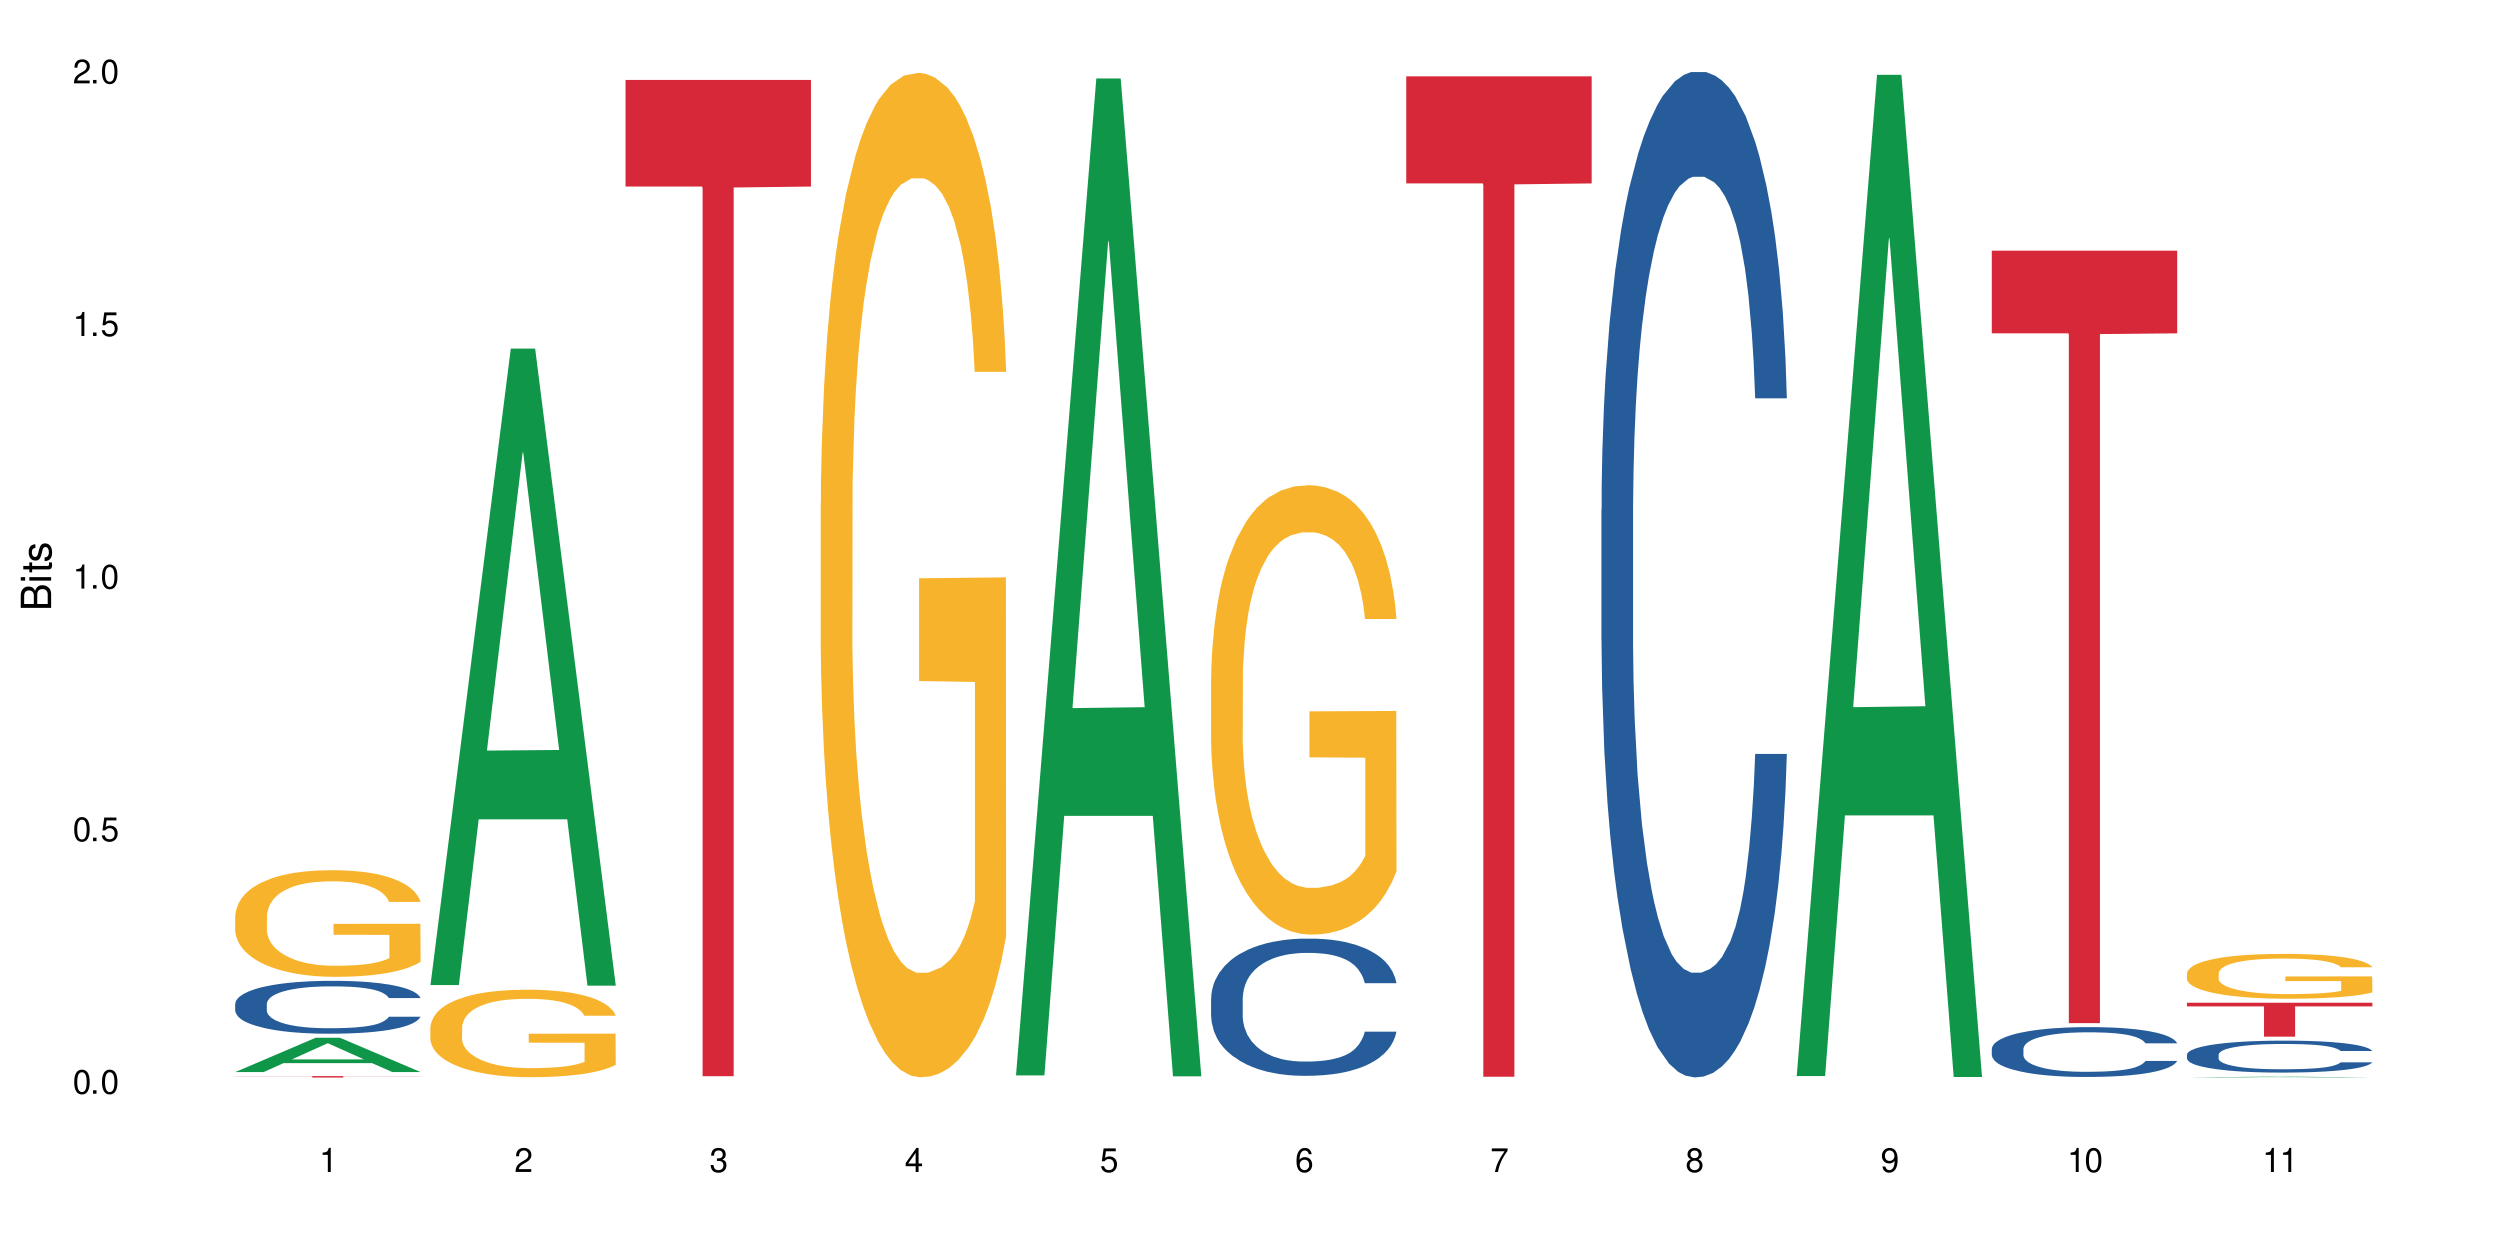 <?xml version="1.0" encoding="UTF-8"?>
<svg xmlns="http://www.w3.org/2000/svg" xmlns:xlink="http://www.w3.org/1999/xlink" width="720" height="360" viewBox="0 0 720 360">
<defs>
<g>
<g id="glyph-0-0">
</g>
<g id="glyph-0-1">
<path d="M 2.641 -6.938 C 2 -6.938 1.422 -6.656 1.078 -6.172 C 0.641 -5.562 0.406 -4.641 0.406 -3.359 C 0.406 -1.016 1.188 0.219 2.641 0.219 C 4.078 0.219 4.859 -1.016 4.859 -3.297 C 4.859 -4.641 4.656 -5.547 4.203 -6.172 C 3.844 -6.656 3.281 -6.938 2.641 -6.938 Z M 2.641 -6.188 C 3.547 -6.188 4 -5.25 4 -3.375 C 4 -1.406 3.562 -0.484 2.625 -0.484 C 1.734 -0.484 1.281 -1.438 1.281 -3.344 C 1.281 -5.25 1.734 -6.188 2.641 -6.188 Z M 2.641 -6.188 "/>
</g>
<g id="glyph-0-2">
<path d="M 1.828 -1 L 0.828 -1 L 0.828 0 L 1.828 0 Z M 1.828 -1 "/>
</g>
<g id="glyph-0-3">
<path d="M 4.562 -6.797 L 1.062 -6.797 L 0.547 -3.094 L 1.328 -3.094 C 1.719 -3.562 2.047 -3.734 2.578 -3.734 C 3.484 -3.734 4.062 -3.109 4.062 -2.094 C 4.062 -1.125 3.484 -0.531 2.578 -0.531 C 1.828 -0.531 1.375 -0.906 1.188 -1.672 L 0.328 -1.672 C 0.453 -1.109 0.547 -0.844 0.75 -0.594 C 1.125 -0.078 1.828 0.219 2.594 0.219 C 3.969 0.219 4.922 -0.781 4.922 -2.219 C 4.922 -3.562 4.031 -4.484 2.719 -4.484 C 2.25 -4.484 1.859 -4.359 1.469 -4.062 L 1.734 -5.969 L 4.562 -5.969 Z M 4.562 -6.797 "/>
</g>
<g id="glyph-0-4">
<path d="M 2.484 -4.938 L 2.484 0 L 3.328 0 L 3.328 -6.938 L 2.766 -6.938 C 2.469 -5.875 2.281 -5.734 0.984 -5.562 L 0.984 -4.938 Z M 2.484 -4.938 "/>
</g>
<g id="glyph-0-5">
<path d="M 4.859 -0.828 L 1.281 -0.828 C 1.359 -1.406 1.672 -1.781 2.5 -2.281 L 3.469 -2.828 C 4.406 -3.344 4.906 -4.062 4.906 -4.906 C 4.906 -5.484 4.672 -6.031 4.266 -6.406 C 3.859 -6.766 3.375 -6.938 2.719 -6.938 C 1.859 -6.938 1.219 -6.625 0.844 -6.031 C 0.609 -5.672 0.5 -5.234 0.484 -4.531 L 1.328 -4.531 C 1.359 -5.016 1.406 -5.281 1.531 -5.516 C 1.75 -5.938 2.188 -6.203 2.703 -6.203 C 3.469 -6.203 4.031 -5.641 4.031 -4.891 C 4.031 -4.344 3.719 -3.859 3.125 -3.516 L 2.234 -3 C 0.812 -2.172 0.406 -1.531 0.328 -0.016 L 4.859 -0.016 Z M 4.859 -0.828 "/>
</g>
<g id="glyph-0-6">
<path d="M 2.125 -3.188 L 2.578 -3.188 C 3.5 -3.188 3.984 -2.766 3.984 -1.922 C 3.984 -1.062 3.469 -0.531 2.594 -0.531 C 1.656 -0.531 1.203 -1 1.156 -2.016 L 0.312 -2.016 C 0.344 -1.453 0.438 -1.094 0.609 -0.781 C 0.953 -0.109 1.625 0.219 2.547 0.219 C 3.953 0.219 4.859 -0.625 4.859 -1.938 C 4.859 -2.828 4.516 -3.297 3.703 -3.594 C 4.344 -3.844 4.656 -4.328 4.656 -5.031 C 4.656 -6.219 3.875 -6.938 2.578 -6.938 C 1.203 -6.938 0.484 -6.172 0.453 -4.703 L 1.297 -4.703 C 1.312 -5.125 1.344 -5.359 1.453 -5.578 C 1.641 -5.969 2.062 -6.203 2.594 -6.203 C 3.344 -6.203 3.797 -5.75 3.797 -5 C 3.797 -4.516 3.609 -4.219 3.25 -4.047 C 3.016 -3.953 2.703 -3.922 2.125 -3.906 Z M 2.125 -3.188 "/>
</g>
<g id="glyph-0-7">
<path d="M 3.141 -1.672 L 3.141 0 L 3.984 0 L 3.984 -1.672 L 4.984 -1.672 L 4.984 -2.438 L 3.984 -2.438 L 3.984 -6.938 L 3.359 -6.938 L 0.266 -2.578 L 0.266 -1.672 Z M 3.141 -2.438 L 1 -2.438 L 3.141 -5.5 Z M 3.141 -2.438 "/>
</g>
<g id="glyph-0-8">
<path d="M 4.781 -5.125 C 4.609 -6.266 3.891 -6.938 2.844 -6.938 C 2.094 -6.938 1.422 -6.578 1.031 -5.953 C 0.594 -5.266 0.406 -4.422 0.406 -3.172 C 0.406 -2 0.578 -1.25 0.984 -0.641 C 1.359 -0.078 1.953 0.219 2.703 0.219 C 3.984 0.219 4.922 -0.75 4.922 -2.094 C 4.922 -3.375 4.062 -4.281 2.844 -4.281 C 2.172 -4.281 1.641 -4.031 1.281 -3.516 C 1.281 -5.234 1.828 -6.188 2.797 -6.188 C 3.391 -6.188 3.797 -5.797 3.938 -5.125 Z M 2.734 -3.531 C 3.547 -3.531 4.062 -2.953 4.062 -2.031 C 4.062 -1.156 3.484 -0.531 2.703 -0.531 C 1.922 -0.531 1.328 -1.188 1.328 -2.078 C 1.328 -2.938 1.906 -3.531 2.734 -3.531 Z M 2.734 -3.531 "/>
</g>
<g id="glyph-0-9">
<path d="M 4.984 -6.797 L 0.438 -6.797 L 0.438 -5.969 L 4.109 -5.969 C 2.5 -3.656 1.828 -2.234 1.328 0 L 2.219 0 C 2.594 -2.172 3.453 -4.047 4.984 -6.094 Z M 4.984 -6.797 "/>
</g>
<g id="glyph-0-10">
<path d="M 3.75 -3.656 C 4.469 -4.094 4.688 -4.438 4.688 -5.078 C 4.688 -6.172 3.844 -6.938 2.641 -6.938 C 1.438 -6.938 0.594 -6.172 0.594 -5.094 C 0.594 -4.438 0.812 -4.094 1.516 -3.656 C 0.734 -3.266 0.359 -2.703 0.359 -1.922 C 0.359 -0.656 1.281 0.219 2.641 0.219 C 3.984 0.219 4.922 -0.656 4.922 -1.922 C 4.922 -2.703 4.531 -3.266 3.75 -3.656 Z M 2.641 -6.188 C 3.359 -6.188 3.812 -5.75 3.812 -5.062 C 3.812 -4.406 3.344 -3.984 2.641 -3.984 C 1.922 -3.984 1.453 -4.406 1.453 -5.078 C 1.453 -5.75 1.922 -6.188 2.641 -6.188 Z M 2.641 -3.266 C 3.484 -3.266 4.062 -2.719 4.062 -1.906 C 4.062 -1.078 3.484 -0.531 2.625 -0.531 C 1.797 -0.531 1.219 -1.094 1.219 -1.906 C 1.219 -2.719 1.781 -3.266 2.641 -3.266 Z M 2.641 -3.266 "/>
</g>
<g id="glyph-0-11">
<path d="M 0.516 -1.578 C 0.672 -0.453 1.406 0.219 2.438 0.219 C 3.188 0.219 3.859 -0.141 4.266 -0.766 C 4.688 -1.453 4.891 -2.297 4.891 -3.547 C 4.891 -4.719 4.703 -5.453 4.312 -6.078 C 3.938 -6.641 3.344 -6.938 2.594 -6.938 C 1.297 -6.938 0.359 -5.969 0.359 -4.625 C 0.359 -3.344 1.234 -2.453 2.453 -2.453 C 3.094 -2.453 3.578 -2.672 4.016 -3.203 C 4 -1.484 3.469 -0.531 2.5 -0.531 C 1.906 -0.531 1.484 -0.906 1.359 -1.578 Z M 2.578 -6.203 C 3.375 -6.203 3.969 -5.531 3.969 -4.641 C 3.969 -3.797 3.391 -3.188 2.547 -3.188 C 1.734 -3.188 1.234 -3.766 1.234 -4.688 C 1.234 -5.562 1.797 -6.203 2.578 -6.203 Z M 2.578 -6.203 "/>
</g>
<g id="glyph-1-0">
</g>
<g id="glyph-1-1">
<path d="M 0 -0.953 L 0 -4.891 C 0 -5.719 -0.234 -6.344 -0.734 -6.797 C -1.188 -7.234 -1.812 -7.469 -2.5 -7.469 C -3.547 -7.469 -4.188 -7 -4.625 -5.875 C -4.984 -6.688 -5.625 -7.094 -6.531 -7.094 C -7.172 -7.094 -7.734 -6.859 -8.141 -6.391 C -8.562 -5.922 -8.75 -5.344 -8.75 -4.5 L -8.75 -0.953 Z M -4.984 -2.062 L -7.766 -2.062 L -7.766 -4.219 C -7.766 -4.844 -7.688 -5.203 -7.453 -5.5 C -7.219 -5.812 -6.859 -5.969 -6.375 -5.969 C -5.891 -5.969 -5.531 -5.812 -5.297 -5.5 C -5.062 -5.203 -4.984 -4.844 -4.984 -4.219 Z M -0.984 -2.062 L -4 -2.062 L -4 -4.781 C -4 -5.766 -3.438 -6.359 -2.484 -6.359 C -1.547 -6.359 -0.984 -5.766 -0.984 -4.781 Z M -0.984 -2.062 "/>
</g>
<g id="glyph-1-2">
<path d="M -6.281 -1.797 L -6.281 -0.797 L 0 -0.797 L 0 -1.797 Z M -8.75 -1.797 L -8.75 -0.797 L -7.484 -0.797 L -7.484 -1.797 Z M -8.75 -1.797 "/>
</g>
<g id="glyph-1-3">
<path d="M -6.281 -3.047 L -6.281 -2.016 L -8.016 -2.016 L -8.016 -1.016 L -6.281 -1.016 L -6.281 -0.172 L -5.469 -0.172 L -5.469 -1.016 L -0.719 -1.016 C -0.078 -1.016 0.281 -1.453 0.281 -2.234 C 0.281 -2.5 0.25 -2.719 0.188 -3.047 L -0.641 -3.047 C -0.609 -2.906 -0.594 -2.766 -0.594 -2.562 C -0.594 -2.141 -0.719 -2.016 -1.156 -2.016 L -5.469 -2.016 L -5.469 -3.047 Z M -6.281 -3.047 "/>
</g>
<g id="glyph-1-4">
<path d="M -4.531 -5.25 C -5.766 -5.25 -6.469 -4.422 -6.469 -2.969 C -6.469 -1.516 -5.719 -0.562 -4.547 -0.562 C -3.562 -0.562 -3.094 -1.062 -2.734 -2.562 L -2.516 -3.484 C -2.344 -4.188 -2.094 -4.469 -1.641 -4.469 C -1.047 -4.469 -0.641 -3.875 -0.641 -3 C -0.641 -2.453 -0.797 -2 -1.062 -1.75 C -1.25 -1.594 -1.422 -1.531 -1.875 -1.469 L -1.875 -0.406 C -0.422 -0.453 0.281 -1.266 0.281 -2.922 C 0.281 -4.5 -0.5 -5.516 -1.719 -5.516 C -2.656 -5.516 -3.172 -4.984 -3.469 -3.734 L -3.703 -2.766 C -3.891 -1.953 -4.156 -1.609 -4.594 -1.609 C -5.188 -1.609 -5.547 -2.125 -5.547 -2.938 C -5.547 -3.75 -5.203 -4.172 -4.531 -4.203 Z M -4.531 -5.25 "/>
</g>
</g>
</defs>
<rect x="-72" y="-36" width="864" height="432" fill="rgb(100%, 100%, 100%)" fill-opacity="1"/>
<path fill-rule="nonzero" fill="rgb(6.275%, 58.824%, 28.235%)" fill-opacity="1" d="M 67.73 308.75 L 67.789 308.742 L 90.895 298.875 L 97.91 298.875 L 121.133 308.758 L 112.973 308.758 L 107.152 306.18 L 81.652 306.18 L 75.945 308.75 L 67.73 308.75 L 84.105 305.113 L 104.816 305.102 L 94.488 300.488 L 94.375 300.48 L 94.262 300.508 L 84.047 305.102 L 84.105 305.113 Z M 67.73 308.75 "/>
<path fill-rule="nonzero" fill="rgb(14.51%, 36.078%, 60%)" fill-opacity="1" d="M 67.73 289.113 L 67.797 289.102 L 67.797 288.766 L 67.992 288.238 L 68.449 287.57 L 68.902 287.113 L 70.074 286.289 L 71.703 285.496 L 73.398 284.887 L 74.633 284.523 L 75.742 284.246 L 78.281 283.73 L 79.91 283.469 L 81.668 283.23 L 83.816 282.992 L 85.379 282.855 L 88.895 282.633 L 91.5 282.535 L 93.52 282.492 L 97.883 282.492 L 100.488 282.551 L 102.375 282.617 L 104.461 282.73 L 106.219 282.855 L 109.281 283.16 L 112.016 283.551 L 113.254 283.773 L 115.207 284.203 L 116.703 284.621 L 117.746 284.984 L 118.918 285.496 L 119.961 286.125 L 120.742 286.832 L 121.133 287.434 L 112.016 287.434 L 111.559 286.875 L 111.039 286.445 L 110.062 285.875 L 109.086 285.469 L 107.715 285.066 L 106.48 284.801 L 104.785 284.539 L 103.289 284.371 L 101.727 284.246 L 100.227 284.164 L 97.363 284.078 L 94.039 284.078 L 92.805 284.105 L 90.262 284.219 L 88.895 284.316 L 86.941 284.512 L 85.574 284.691 L 83.945 284.969 L 82.84 285.207 L 81.473 285.566 L 80.496 285.887 L 79.387 286.348 L 78.738 286.695 L 78.152 287.082 L 77.629 287.543 L 77.238 288.031 L 76.977 288.543 L 76.848 289.047 L 76.848 291.203 L 76.977 291.703 L 77.305 292.285 L 78.152 293.137 L 79.387 293.871 L 80.82 294.457 L 82.188 294.875 L 82.969 295.07 L 84.012 295.293 L 85.641 295.57 L 87.984 295.848 L 89.352 295.961 L 91.438 296.07 L 93.586 296.125 L 96.449 296.125 L 98.988 296.07 L 100.684 296 L 102.441 295.891 L 104.852 295.652 L 106.348 295.43 L 107.652 295.168 L 108.629 294.902 L 109.281 294.68 L 110.258 294.246 L 111.039 293.773 L 111.625 293.289 L 112.016 292.816 L 121.133 292.816 L 120.742 293.371 L 120.156 293.914 L 119.57 294.316 L 118.656 294.805 L 117.613 295.234 L 116.117 295.723 L 114.879 296.043 L 113.254 296.391 L 111.754 296.656 L 110.125 296.891 L 107.715 297.168 L 106.152 297.309 L 104.461 297.434 L 102.441 297.543 L 99.902 297.641 L 97.168 297.699 L 94.625 297.711 L 91.891 297.684 L 89.871 297.629 L 87.203 297.504 L 83.883 297.254 L 81.473 296.988 L 79.582 296.723 L 77.957 296.445 L 76.133 296.07 L 73.789 295.457 L 72.355 294.984 L 71.379 294.598 L 70.27 294.055 L 69.488 293.566 L 68.578 292.789 L 67.926 291.801 L 67.73 291.035 Z M 67.73 289.113 "/>
<path fill-rule="nonzero" fill="rgb(96.863%, 70.196%, 16.863%)" fill-opacity="1" d="M 67.73 263.77 L 67.797 263.742 L 67.797 263.184 L 68.055 261.922 L 68.707 260.18 L 69.555 258.75 L 70.465 257.629 L 71.051 257.039 L 72.027 256.199 L 72.875 255.582 L 75.023 254.32 L 77.762 253.141 L 79.258 252.637 L 80.949 252.16 L 83.359 251.625 L 84.469 251.43 L 87.855 250.98 L 91.695 250.699 L 95.93 250.617 L 97.883 250.645 L 100.555 250.758 L 104.199 251.066 L 106.285 251.344 L 107.91 251.625 L 109.605 251.992 L 111.688 252.551 L 113.645 253.227 L 115.207 253.898 L 116.77 254.738 L 118.07 255.637 L 119.18 256.617 L 120.156 257.797 L 120.742 258.777 L 121.133 259.762 L 112.078 259.762 L 111.559 258.777 L 110.973 258.02 L 109.996 257.094 L 109.02 256.422 L 108.043 255.891 L 106.219 255.16 L 104.656 254.711 L 102.703 254.32 L 100.812 254.066 L 98.664 253.898 L 97.363 253.844 L 93.91 253.844 L 90.785 254.039 L 88.961 254.262 L 87.66 254.488 L 85.836 254.906 L 84.727 255.246 L 84.078 255.469 L 82.125 256.34 L 80.82 257.125 L 80.105 257.656 L 79.191 258.496 L 78.543 259.254 L 77.824 260.379 L 77.434 261.219 L 76.914 263.125 L 76.848 268.176 L 77.043 269.242 L 77.434 270.391 L 77.957 271.402 L 78.738 272.465 L 79.52 273.281 L 80.887 274.375 L 82.059 275.102 L 82.969 275.582 L 84.727 276.336 L 85.445 276.59 L 87.137 277.094 L 88.895 277.488 L 91.047 277.824 L 92.672 277.992 L 95.277 278.133 L 98.598 278.133 L 102.508 277.965 L 104.98 277.738 L 106.676 277.516 L 107.781 277.32 L 109.148 277.012 L 110.125 276.73 L 111.039 276.422 L 112.145 275.945 L 112.145 269.242 L 96.059 269.215 L 96.059 266.07 L 121.066 266.043 L 121.133 277.012 L 119.766 277.77 L 118.07 278.496 L 116.441 279.059 L 114.75 279.535 L 112.34 280.066 L 110.387 280.406 L 107.391 280.797 L 104.656 281.051 L 101.789 281.219 L 99.25 281.301 L 96.254 281.332 L 93.586 281.273 L 90.719 281.105 L 88.441 280.883 L 86.355 280.602 L 84.273 280.238 L 81.668 279.648 L 79.973 279.172 L 78.215 278.582 L 76.457 277.879 L 74.895 277.121 L 73.852 276.535 L 72.812 275.859 L 71.703 275.02 L 70.66 274.066 L 69.879 273.195 L 69.164 272.215 L 68.645 271.289 L 68.121 270.027 L 67.859 269.016 L 67.73 268.148 Z M 67.73 263.77 "/>
<path fill-rule="nonzero" fill="rgb(83.922%, 15.686%, 22.353%)" fill-opacity="1" d="M 67.73 309.922 L 121.133 309.922 L 121.133 309.965 L 98.875 309.965 L 98.875 310.332 L 89.922 310.332 L 89.922 309.965 L 67.73 309.965 Z M 67.73 309.922 "/>
<path fill-rule="nonzero" fill="rgb(6.275%, 58.824%, 28.235%)" fill-opacity="1" d="M 123.941 283.699 L 124 283.523 L 147.105 100.398 L 154.125 100.398 L 177.344 283.871 L 169.184 283.871 L 163.367 235.977 L 137.863 235.977 L 132.156 283.699 L 123.941 283.699 L 140.316 216.164 L 161.027 215.992 L 150.699 130.371 L 150.586 130.199 L 150.473 130.719 L 140.258 215.992 L 140.316 216.164 Z M 123.941 283.699 "/>
<path fill-rule="nonzero" fill="rgb(96.863%, 70.196%, 16.863%)" fill-opacity="1" d="M 123.941 295.828 L 124.008 295.805 L 124.008 295.344 L 124.27 294.309 L 124.918 292.883 L 125.766 291.707 L 126.676 290.785 L 127.266 290.305 L 128.242 289.613 L 129.086 289.105 L 131.234 288.07 L 133.973 287.105 L 135.469 286.691 L 137.164 286.297 L 139.57 285.863 L 140.68 285.699 L 144.066 285.332 L 147.906 285.102 L 152.141 285.031 L 154.094 285.055 L 156.766 285.148 L 160.41 285.402 L 162.496 285.633 L 164.125 285.863 L 165.816 286.16 L 167.902 286.621 L 169.855 287.172 L 171.418 287.727 L 172.98 288.418 L 174.281 289.152 L 175.391 289.957 L 176.367 290.926 L 176.953 291.73 L 177.344 292.535 L 168.293 292.535 L 167.77 291.73 L 167.184 291.109 L 166.207 290.348 L 165.23 289.797 L 164.254 289.359 L 162.43 288.762 L 160.867 288.395 L 158.914 288.07 L 157.023 287.863 L 154.875 287.727 L 153.574 287.68 L 150.121 287.68 L 146.996 287.84 L 145.172 288.023 L 143.871 288.211 L 142.047 288.555 L 140.941 288.832 L 140.289 289.016 L 138.336 289.727 L 137.031 290.371 L 136.316 290.809 L 135.402 291.5 L 134.754 292.121 L 134.035 293.043 L 133.645 293.734 L 133.125 295.297 L 133.059 299.441 L 133.254 300.316 L 133.645 301.258 L 134.168 302.086 L 134.949 302.961 L 135.73 303.629 L 137.098 304.527 L 138.27 305.125 L 139.18 305.516 L 140.941 306.137 L 141.656 306.344 L 143.348 306.762 L 145.109 307.082 L 147.258 307.359 L 148.883 307.496 L 151.488 307.613 L 154.812 307.613 L 158.719 307.473 L 161.191 307.289 L 162.887 307.105 L 163.992 306.945 L 165.359 306.691 L 166.336 306.461 L 167.25 306.207 L 168.355 305.816 L 168.355 300.316 L 152.27 300.293 L 152.27 297.715 L 177.277 297.691 L 177.344 306.691 L 175.977 307.312 L 174.281 307.91 L 172.656 308.371 L 170.961 308.762 L 168.551 309.199 L 166.598 309.477 L 163.602 309.797 L 160.867 310.004 L 158 310.145 L 155.461 310.211 L 152.465 310.234 L 149.797 310.188 L 146.93 310.051 L 144.652 309.867 L 142.566 309.637 L 140.484 309.336 L 137.879 308.855 L 136.188 308.465 L 134.426 307.98 L 132.668 307.406 L 131.105 306.781 L 130.062 306.301 L 129.023 305.746 L 127.914 305.059 L 126.871 304.273 L 126.09 303.562 L 125.375 302.754 L 124.855 301.996 L 124.332 300.961 L 124.074 300.133 L 123.941 299.418 Z M 123.941 295.828 "/>
<path fill-rule="nonzero" fill="rgb(83.922%, 15.686%, 22.353%)" fill-opacity="1" d="M 180.152 23.02 L 233.555 23.02 L 233.555 53.73 L 211.301 54 L 211.301 309.938 L 202.344 309.938 L 202.344 54.27 L 202.215 53.73 L 180.152 53.73 Z M 180.152 23.02 "/>
<path fill-rule="nonzero" fill="rgb(96.863%, 70.196%, 16.863%)" fill-opacity="1" d="M 236.367 144.883 L 236.43 144.617 L 236.43 139.336 L 236.691 127.445 L 237.344 111.066 L 238.188 97.59 L 239.102 87.023 L 239.688 81.473 L 240.664 73.547 L 241.512 67.734 L 243.66 55.848 L 246.395 44.75 L 247.891 39.996 L 249.586 35.504 L 251.996 30.484 L 253.102 28.633 L 256.488 24.406 L 260.332 21.766 L 264.562 20.973 L 266.516 21.238 L 269.188 22.293 L 272.836 25.199 L 274.918 27.844 L 276.547 30.484 L 278.238 33.918 L 280.324 39.203 L 282.277 45.543 L 283.84 51.883 L 285.402 59.809 L 286.707 68.266 L 287.812 77.512 L 288.789 88.609 L 289.375 97.855 L 289.766 107.102 L 280.715 107.102 L 280.191 97.855 L 279.605 90.723 L 278.629 82.004 L 277.652 75.66 L 276.676 70.641 L 274.852 63.773 L 273.289 59.547 L 271.336 55.848 L 269.449 53.469 L 267.301 51.883 L 265.996 51.355 L 262.543 51.355 L 259.418 53.207 L 257.594 55.32 L 256.293 57.434 L 254.469 61.395 L 253.363 64.566 L 252.711 66.68 L 250.758 74.871 L 249.457 82.266 L 248.738 87.285 L 247.828 95.215 L 247.176 102.348 L 246.461 112.914 L 246.07 120.84 L 245.547 138.805 L 245.484 186.363 L 245.68 196.402 L 246.07 207.234 L 246.59 216.746 L 247.371 226.785 L 248.152 234.445 L 249.52 244.75 L 250.691 251.621 L 251.605 256.109 L 253.363 263.242 L 254.078 265.621 L 255.773 270.379 L 257.531 274.078 L 259.68 277.246 L 261.309 278.832 L 263.914 280.152 L 267.234 280.152 L 271.141 278.566 L 273.617 276.453 L 275.309 274.34 L 276.418 272.492 L 277.785 269.586 L 278.762 266.941 L 279.672 264.035 L 280.781 259.547 L 280.781 196.402 L 264.695 196.137 L 264.695 166.547 L 289.699 166.281 L 289.766 269.586 L 288.398 276.719 L 286.707 283.586 L 285.078 288.871 L 283.383 293.363 L 280.977 298.383 L 279.02 301.555 L 276.023 305.25 L 273.289 307.629 L 270.426 309.215 L 267.887 310.008 L 264.891 310.273 L 262.219 309.742 L 259.355 308.156 L 257.074 306.043 L 254.992 303.402 L 252.906 299.969 L 250.301 294.418 L 248.609 289.93 L 246.852 284.379 L 245.094 277.773 L 243.527 270.641 L 242.488 265.094 L 241.445 258.754 L 240.34 250.828 L 239.297 241.844 L 238.516 233.652 L 237.797 224.406 L 237.277 215.688 L 236.758 203.801 L 236.496 194.289 L 236.367 186.098 Z M 236.367 144.883 "/>
<path fill-rule="nonzero" fill="rgb(6.275%, 58.824%, 28.235%)" fill-opacity="1" d="M 292.578 309.711 L 292.633 309.441 L 315.738 22.598 L 322.758 22.598 L 345.977 309.98 L 337.82 309.98 L 332 234.965 L 306.496 234.965 L 300.793 309.711 L 292.578 309.711 L 308.949 203.934 L 329.66 203.664 L 319.336 69.551 L 319.219 69.281 L 319.105 70.09 L 308.895 203.664 L 308.949 203.934 Z M 292.578 309.711 "/>
<path fill-rule="nonzero" fill="rgb(14.51%, 36.078%, 60%)" fill-opacity="1" d="M 348.789 287.523 L 348.852 287.488 L 348.852 286.621 L 349.051 285.25 L 349.504 283.516 L 349.961 282.324 L 351.133 280.191 L 352.762 278.133 L 354.453 276.547 L 355.691 275.605 L 356.797 274.883 L 359.34 273.547 L 360.965 272.863 L 362.727 272.25 L 364.875 271.633 L 366.438 271.273 L 369.953 270.695 L 372.559 270.441 L 374.578 270.336 L 378.941 270.336 L 381.547 270.48 L 383.434 270.66 L 385.52 270.949 L 387.277 271.273 L 390.336 272.066 L 393.07 273.078 L 394.309 273.656 L 396.262 274.777 L 397.762 275.859 L 398.805 276.797 L 399.977 278.133 L 401.016 279.758 L 401.797 281.602 L 402.188 283.156 L 393.07 283.156 L 392.617 281.711 L 392.094 280.59 L 391.117 279.109 L 390.141 278.062 L 388.773 277.016 L 387.535 276.328 L 385.844 275.645 L 384.344 275.211 L 382.781 274.883 L 381.285 274.668 L 378.418 274.449 L 375.098 274.449 L 373.859 274.523 L 371.32 274.812 L 369.953 275.066 L 368 275.57 L 366.633 276.039 L 365.004 276.762 L 363.898 277.375 L 362.531 278.316 L 361.551 279.145 L 360.445 280.336 L 359.793 281.242 L 359.207 282.25 L 358.688 283.441 L 358.297 284.707 L 358.035 286.043 L 357.906 287.344 L 357.906 292.941 L 358.035 294.242 L 358.363 295.758 L 359.207 297.961 L 360.445 299.875 L 361.879 301.391 L 363.246 302.477 L 364.027 302.98 L 365.07 303.559 L 366.695 304.281 L 369.043 305.004 L 370.41 305.293 L 372.492 305.582 L 374.641 305.727 L 377.508 305.727 L 380.047 305.582 L 381.742 305.398 L 383.5 305.113 L 385.91 304.496 L 387.406 303.918 L 388.707 303.234 L 389.688 302.547 L 390.336 301.969 L 391.312 300.852 L 392.094 299.621 L 392.68 298.359 L 393.07 297.129 L 402.188 297.129 L 401.797 298.574 L 401.211 299.984 L 400.625 301.031 L 399.715 302.293 L 398.672 303.414 L 397.176 304.68 L 395.938 305.508 L 394.309 306.41 L 392.812 307.098 L 391.184 307.711 L 388.773 308.434 L 387.211 308.797 L 385.52 309.121 L 383.5 309.41 L 380.961 309.66 L 378.223 309.805 L 375.684 309.844 L 372.949 309.77 L 370.93 309.625 L 368.262 309.301 L 364.938 308.652 L 362.531 307.965 L 360.641 307.277 L 359.012 306.555 L 357.188 305.582 L 354.844 303.992 L 353.41 302.766 L 352.434 301.754 L 351.328 300.344 L 350.547 299.082 L 349.637 297.059 L 348.984 294.492 L 348.789 292.508 Z M 348.789 287.523 "/>
<path fill-rule="nonzero" fill="rgb(96.863%, 70.196%, 16.863%)" fill-opacity="1" d="M 348.789 195.176 L 348.852 195.055 L 348.852 192.691 L 349.113 187.371 L 349.766 180.043 L 350.613 174.016 L 351.523 169.285 L 352.109 166.805 L 353.086 163.258 L 353.934 160.656 L 356.082 155.34 L 358.816 150.375 L 360.316 148.246 L 362.008 146.238 L 364.418 143.992 L 365.523 143.164 L 368.91 141.273 L 372.754 140.09 L 376.988 139.734 L 378.941 139.855 L 381.609 140.328 L 385.258 141.625 L 387.34 142.809 L 388.969 143.992 L 390.664 145.527 L 392.746 147.891 L 394.699 150.73 L 396.262 153.566 L 397.824 157.113 L 399.129 160.895 L 400.234 165.031 L 401.211 169.996 L 401.797 174.133 L 402.188 178.27 L 393.137 178.27 L 392.617 174.133 L 392.031 170.941 L 391.055 167.043 L 390.078 164.203 L 389.098 161.957 L 387.277 158.887 L 385.715 156.992 L 383.758 155.34 L 381.871 154.273 L 379.723 153.566 L 378.418 153.328 L 374.969 153.328 L 371.844 154.156 L 370.02 155.102 L 368.715 156.047 L 366.891 157.82 L 365.785 159.238 L 365.133 160.184 L 363.18 163.852 L 361.879 167.16 L 361.16 169.406 L 360.25 172.953 L 359.598 176.145 L 358.883 180.871 L 358.492 184.418 L 357.969 192.457 L 357.906 213.734 L 358.102 218.223 L 358.492 223.07 L 359.012 227.328 L 359.793 231.816 L 360.574 235.246 L 361.941 239.855 L 363.117 242.93 L 364.027 244.938 L 365.785 248.129 L 366.5 249.195 L 368.195 251.32 L 369.953 252.977 L 372.102 254.395 L 373.73 255.105 L 376.336 255.695 L 379.656 255.695 L 383.562 254.988 L 386.039 254.039 L 387.73 253.094 L 388.84 252.27 L 390.207 250.969 L 391.184 249.785 L 392.094 248.484 L 393.203 246.477 L 393.203 218.223 L 377.117 218.105 L 377.117 204.867 L 402.125 204.75 L 402.188 250.969 L 400.82 254.16 L 399.129 257.23 L 397.5 259.598 L 395.809 261.605 L 393.398 263.852 L 391.445 265.27 L 388.449 266.926 L 385.715 267.988 L 382.848 268.699 L 380.309 269.055 L 377.312 269.172 L 374.641 268.934 L 371.777 268.227 L 369.496 267.281 L 367.414 266.098 L 365.328 264.562 L 362.727 262.078 L 361.031 260.07 L 359.273 257.586 L 357.516 254.633 L 355.953 251.441 L 354.91 248.957 L 353.867 246.121 L 352.762 242.574 L 351.719 238.555 L 350.938 234.891 L 350.223 230.754 L 349.699 226.852 L 349.18 221.535 L 348.918 217.277 L 348.789 213.613 Z M 348.789 195.176 "/>
<path fill-rule="nonzero" fill="rgb(83.922%, 15.686%, 22.353%)" fill-opacity="1" d="M 405 21.98 L 458.402 21.98 L 458.402 52.824 L 436.145 53.094 L 436.145 310.102 L 427.191 310.102 L 427.191 53.363 L 427.062 52.824 L 405 52.824 Z M 405 21.98 "/>
<path fill-rule="nonzero" fill="rgb(14.51%, 36.078%, 60%)" fill-opacity="1" d="M 461.211 146.734 L 461.277 146.473 L 461.277 140.117 L 461.473 130.062 L 461.926 117.355 L 462.383 108.625 L 463.555 93.008 L 465.184 77.922 L 466.879 66.277 L 468.113 59.395 L 469.223 54.102 L 471.762 44.309 L 473.391 39.281 L 475.148 34.781 L 477.297 30.281 L 478.859 27.633 L 482.375 23.398 L 484.98 21.547 L 487 20.754 L 491.363 20.754 L 493.969 21.812 L 495.855 23.133 L 497.941 25.25 L 499.699 27.633 L 502.762 33.457 L 505.496 40.867 L 506.73 45.102 L 508.688 53.309 L 510.184 61.246 L 511.227 68.129 L 512.398 77.922 L 513.441 89.832 L 514.223 103.328 L 514.613 114.711 L 505.496 114.711 L 505.039 104.125 L 504.52 95.918 L 503.543 85.066 L 502.562 77.391 L 501.195 69.715 L 499.961 64.688 L 498.266 59.66 L 496.77 56.484 L 495.207 54.102 L 493.707 52.512 L 490.844 50.926 L 487.52 50.926 L 486.285 51.453 L 483.742 53.57 L 482.375 55.426 L 480.422 59.129 L 479.055 62.57 L 477.426 67.863 L 476.32 72.363 L 474.953 79.246 L 473.977 85.332 L 472.867 94.066 L 472.219 100.684 L 471.633 108.094 L 471.109 116.828 L 470.719 126.09 L 470.457 135.883 L 470.328 145.414 L 470.328 186.438 L 470.457 195.965 L 470.785 207.082 L 471.633 223.227 L 472.867 237.254 L 474.301 248.371 L 475.668 256.309 L 476.449 260.016 L 477.492 264.25 L 479.121 269.543 L 481.465 274.836 L 482.832 276.953 L 484.918 279.07 L 487.066 280.129 L 489.93 280.129 L 492.469 279.07 L 494.164 277.746 L 495.922 275.629 L 498.332 271.133 L 499.828 266.895 L 501.133 261.867 L 502.109 256.84 L 502.762 252.605 L 503.738 244.398 L 504.52 235.402 L 505.105 226.137 L 505.496 217.137 L 514.613 217.137 L 514.223 227.727 L 513.637 238.047 L 513.051 245.723 L 512.137 254.984 L 511.094 263.191 L 509.598 272.453 L 508.359 278.543 L 506.73 285.16 L 505.234 290.188 L 503.605 294.688 L 501.195 299.98 L 499.633 302.629 L 497.941 305.008 L 495.922 307.125 L 493.383 308.98 L 490.648 310.039 L 488.105 310.301 L 485.371 309.773 L 483.352 308.715 L 480.684 306.332 L 477.363 301.566 L 474.953 296.539 L 473.062 291.512 L 471.438 286.219 L 469.613 279.07 L 467.27 267.426 L 465.836 258.426 L 464.859 251.016 L 463.75 240.695 L 462.969 231.43 L 462.059 216.609 L 461.406 197.816 L 461.211 183.262 Z M 461.211 146.734 "/>
<path fill-rule="nonzero" fill="rgb(6.275%, 58.824%, 28.235%)" fill-opacity="1" d="M 517.422 309.91 L 517.48 309.637 L 540.586 21.535 L 547.602 21.535 L 570.824 310.18 L 562.664 310.18 L 556.848 234.832 L 531.344 234.832 L 525.637 309.91 L 517.422 309.91 L 533.797 203.664 L 554.508 203.395 L 544.18 68.691 L 544.066 68.422 L 543.953 69.234 L 533.738 203.395 L 533.797 203.664 Z M 517.422 309.91 "/>
<path fill-rule="nonzero" fill="rgb(14.51%, 36.078%, 60%)" fill-opacity="1" d="M 573.633 302.062 L 573.699 302.051 L 573.699 301.734 L 573.895 301.238 L 574.352 300.605 L 574.805 300.176 L 575.98 299.402 L 577.605 298.652 L 579.301 298.074 L 580.539 297.734 L 581.645 297.473 L 584.184 296.988 L 585.812 296.738 L 587.57 296.516 L 589.719 296.293 L 591.281 296.16 L 594.801 295.953 L 597.402 295.859 L 599.422 295.82 L 603.785 295.82 L 606.391 295.875 L 608.281 295.938 L 610.363 296.043 L 612.121 296.16 L 615.184 296.449 L 617.918 296.816 L 619.156 297.027 L 621.109 297.434 L 622.605 297.828 L 623.648 298.168 L 624.82 298.652 L 625.863 299.242 L 626.645 299.91 L 627.035 300.477 L 617.918 300.477 L 617.461 299.953 L 616.941 299.543 L 615.965 299.008 L 614.988 298.625 L 613.621 298.246 L 612.383 297.996 L 610.688 297.75 L 609.191 297.59 L 607.629 297.473 L 606.129 297.395 L 603.266 297.316 L 599.945 297.316 L 598.707 297.344 L 596.168 297.445 L 594.801 297.539 L 592.844 297.723 L 591.477 297.891 L 589.852 298.156 L 588.742 298.379 L 587.375 298.719 L 586.398 299.02 L 585.293 299.453 L 584.641 299.781 L 584.055 300.148 L 583.531 300.582 L 583.141 301.039 L 582.883 301.523 L 582.75 301.996 L 582.75 304.031 L 582.883 304.5 L 583.207 305.051 L 584.055 305.852 L 585.293 306.547 L 586.723 307.098 L 588.09 307.492 L 588.871 307.676 L 589.914 307.887 L 591.543 308.148 L 593.887 308.41 L 595.254 308.516 L 597.34 308.621 L 599.488 308.672 L 602.355 308.672 L 604.895 308.621 L 606.586 308.555 L 608.344 308.449 L 610.754 308.227 L 612.254 308.016 L 613.555 307.766 L 614.531 307.52 L 615.184 307.309 L 616.16 306.902 L 616.941 306.457 L 617.527 305.996 L 617.918 305.551 L 627.035 305.551 L 626.645 306.074 L 626.059 306.586 L 625.473 306.969 L 624.559 307.426 L 623.52 307.832 L 622.02 308.293 L 620.785 308.594 L 619.156 308.922 L 617.656 309.172 L 616.031 309.395 L 613.621 309.656 L 612.059 309.785 L 610.363 309.906 L 608.344 310.008 L 605.805 310.102 L 603.07 310.152 L 600.531 310.168 L 597.793 310.141 L 595.777 310.09 L 593.105 309.969 L 589.785 309.734 L 587.375 309.484 L 585.488 309.234 L 583.859 308.973 L 582.035 308.621 L 579.691 308.043 L 578.258 307.598 L 577.281 307.23 L 576.176 306.719 L 575.391 306.258 L 574.48 305.523 L 573.828 304.594 L 573.633 303.871 Z M 573.633 302.062 "/>
<path fill-rule="nonzero" fill="rgb(83.922%, 15.686%, 22.353%)" fill-opacity="1" d="M 573.633 72.191 L 627.035 72.191 L 627.035 96.004 L 604.781 96.215 L 604.781 294.656 L 595.824 294.656 L 595.824 96.422 L 595.695 96.004 L 573.633 96.004 Z M 573.633 72.191 "/>
<path fill-rule="nonzero" fill="rgb(6.275%, 58.824%, 28.235%)" fill-opacity="1" d="M 629.848 310.332 L 629.902 310.332 L 653.008 310.07 L 660.027 310.07 L 683.246 310.332 L 675.09 310.332 L 669.27 310.266 L 643.766 310.266 L 638.062 310.332 L 629.848 310.332 L 646.219 310.234 L 666.93 310.234 L 656.602 310.113 L 656.375 310.113 L 646.164 310.234 L 646.219 310.234 Z M 629.848 310.332 "/>
<path fill-rule="nonzero" fill="rgb(14.51%, 36.078%, 60%)" fill-opacity="1" d="M 629.848 303.711 L 629.91 303.703 L 629.91 303.504 L 630.105 303.184 L 630.562 302.781 L 631.02 302.504 L 632.191 302.008 L 633.816 301.527 L 635.512 301.156 L 636.75 300.941 L 637.855 300.77 L 640.395 300.461 L 642.023 300.301 L 643.781 300.156 L 645.93 300.016 L 647.492 299.93 L 651.012 299.797 L 653.617 299.738 L 655.633 299.711 L 659.996 299.711 L 662.602 299.746 L 664.492 299.789 L 666.574 299.855 L 668.332 299.93 L 671.395 300.117 L 674.129 300.352 L 675.367 300.484 L 677.32 300.746 L 678.816 301 L 679.859 301.219 L 681.031 301.527 L 682.074 301.906 L 682.855 302.336 L 683.246 302.695 L 674.129 302.695 L 673.672 302.359 L 673.152 302.098 L 672.176 301.754 L 671.199 301.512 L 669.832 301.266 L 668.594 301.109 L 666.902 300.949 L 665.402 300.848 L 663.84 300.77 L 662.344 300.723 L 659.477 300.672 L 656.156 300.672 L 654.918 300.688 L 652.379 300.754 L 651.012 300.812 L 649.059 300.93 L 647.688 301.039 L 646.062 301.207 L 644.953 301.352 L 643.586 301.57 L 642.609 301.762 L 641.504 302.039 L 640.852 302.25 L 640.266 302.484 L 639.746 302.762 L 639.355 303.059 L 639.094 303.367 L 638.965 303.672 L 638.965 304.973 L 639.094 305.277 L 639.418 305.629 L 640.266 306.141 L 641.504 306.586 L 642.934 306.938 L 644.305 307.191 L 645.086 307.309 L 646.125 307.445 L 647.754 307.613 L 650.098 307.781 L 651.465 307.848 L 653.551 307.914 L 655.699 307.949 L 658.566 307.949 L 661.105 307.914 L 662.797 307.871 L 664.555 307.805 L 666.965 307.664 L 668.465 307.527 L 669.766 307.367 L 670.742 307.207 L 671.395 307.074 L 672.371 306.812 L 673.152 306.527 L 673.738 306.234 L 674.129 305.949 L 683.246 305.949 L 682.855 306.285 L 682.27 306.613 L 681.684 306.855 L 680.773 307.148 L 679.73 307.41 L 678.23 307.703 L 676.996 307.898 L 675.367 308.109 L 673.867 308.266 L 672.242 308.41 L 669.832 308.578 L 668.27 308.66 L 666.574 308.738 L 664.555 308.805 L 662.016 308.863 L 659.281 308.898 L 656.742 308.906 L 654.008 308.891 L 651.988 308.855 L 649.316 308.781 L 645.996 308.629 L 643.586 308.469 L 641.699 308.309 L 640.07 308.141 L 638.246 307.914 L 635.902 307.543 L 634.469 307.258 L 633.492 307.023 L 632.387 306.695 L 631.605 306.402 L 630.691 305.93 L 630.043 305.336 L 629.848 304.871 Z M 629.848 303.711 "/>
<path fill-rule="nonzero" fill="rgb(96.863%, 70.196%, 16.863%)" fill-opacity="1" d="M 629.848 280.254 L 629.91 280.242 L 629.91 280.004 L 630.172 279.473 L 630.824 278.742 L 631.668 278.141 L 632.582 277.668 L 633.168 277.422 L 634.145 277.07 L 634.992 276.809 L 637.141 276.277 L 639.875 275.781 L 641.371 275.57 L 643.066 275.371 L 645.477 275.145 L 646.582 275.062 L 649.969 274.875 L 653.812 274.758 L 658.043 274.723 L 659.996 274.734 L 662.668 274.781 L 666.316 274.91 L 668.398 275.027 L 670.027 275.145 L 671.719 275.301 L 673.805 275.535 L 675.758 275.82 L 677.32 276.102 L 678.883 276.457 L 680.188 276.832 L 681.293 277.246 L 682.27 277.742 L 682.855 278.152 L 683.246 278.566 L 674.195 278.566 L 673.672 278.152 L 673.086 277.836 L 672.109 277.445 L 671.133 277.164 L 670.156 276.938 L 668.332 276.633 L 666.77 276.445 L 664.816 276.277 L 662.93 276.172 L 660.777 276.102 L 659.477 276.078 L 656.023 276.078 L 652.898 276.16 L 651.074 276.254 L 649.773 276.348 L 647.949 276.527 L 646.844 276.668 L 646.191 276.762 L 644.238 277.129 L 642.934 277.457 L 642.219 277.684 L 641.309 278.035 L 640.656 278.355 L 639.941 278.824 L 639.551 279.18 L 639.027 279.98 L 638.965 282.105 L 639.16 282.551 L 639.551 283.035 L 640.07 283.461 L 640.852 283.91 L 641.633 284.25 L 643 284.711 L 644.172 285.016 L 645.086 285.219 L 646.844 285.535 L 647.559 285.641 L 649.254 285.855 L 651.012 286.02 L 653.16 286.16 L 654.789 286.23 L 657.395 286.289 L 660.715 286.289 L 664.621 286.219 L 667.098 286.125 L 668.789 286.031 L 669.895 285.949 L 671.266 285.82 L 672.242 285.699 L 673.152 285.57 L 674.258 285.371 L 674.258 282.551 L 658.176 282.539 L 658.176 281.219 L 683.18 281.207 L 683.246 285.82 L 681.879 286.137 L 680.188 286.445 L 678.559 286.68 L 676.863 286.879 L 674.453 287.105 L 672.5 287.246 L 669.504 287.41 L 666.77 287.516 L 663.906 287.586 L 661.367 287.625 L 658.371 287.637 L 655.699 287.613 L 652.836 287.539 L 650.555 287.445 L 648.473 287.328 L 646.387 287.176 L 643.781 286.926 L 642.09 286.727 L 640.332 286.48 L 638.57 286.184 L 637.008 285.867 L 635.969 285.617 L 634.926 285.336 L 633.816 284.98 L 632.777 284.582 L 631.996 284.215 L 631.277 283.801 L 630.758 283.414 L 630.238 282.883 L 629.977 282.457 L 629.848 282.094 Z M 629.848 280.254 "/>
<path fill-rule="nonzero" fill="rgb(83.922%, 15.686%, 22.353%)" fill-opacity="1" d="M 629.848 288.797 L 683.246 288.797 L 683.246 289.844 L 660.992 289.852 L 660.992 298.551 L 652.035 298.551 L 652.035 289.859 L 651.906 289.844 L 629.848 289.844 Z M 629.848 288.797 "/>
<g fill="rgb(0%, 0%, 0%)" fill-opacity="1">
<use xlink:href="#glyph-0-1" x="20.965" y="314.993"/>
<use xlink:href="#glyph-0-2" x="25.965" y="314.993"/>
<use xlink:href="#glyph-0-1" x="28.965" y="314.993"/>
</g>
<g fill="rgb(0%, 0%, 0%)" fill-opacity="1">
<use xlink:href="#glyph-0-1" x="20.965" y="242.251"/>
<use xlink:href="#glyph-0-2" x="25.965" y="242.251"/>
<use xlink:href="#glyph-0-3" x="28.965" y="242.251"/>
</g>
<g fill="rgb(0%, 0%, 0%)" fill-opacity="1">
<use xlink:href="#glyph-0-4" x="20.965" y="169.509"/>
<use xlink:href="#glyph-0-2" x="25.965" y="169.509"/>
<use xlink:href="#glyph-0-1" x="28.965" y="169.509"/>
</g>
<g fill="rgb(0%, 0%, 0%)" fill-opacity="1">
<use xlink:href="#glyph-0-4" x="20.965" y="96.767"/>
<use xlink:href="#glyph-0-2" x="25.965" y="96.767"/>
<use xlink:href="#glyph-0-3" x="28.965" y="96.767"/>
</g>
<g fill="rgb(0%, 0%, 0%)" fill-opacity="1">
<use xlink:href="#glyph-0-5" x="20.965" y="24.024"/>
<use xlink:href="#glyph-0-2" x="25.965" y="24.024"/>
<use xlink:href="#glyph-0-1" x="28.965" y="24.024"/>
</g>
<g fill="rgb(0%, 0%, 0%)" fill-opacity="1">
<use xlink:href="#glyph-0-4" x="91.93" y="337.532"/>
</g>
<g fill="rgb(0%, 0%, 0%)" fill-opacity="1">
<use xlink:href="#glyph-0-5" x="148.145" y="337.532"/>
</g>
<g fill="rgb(0%, 0%, 0%)" fill-opacity="1">
<use xlink:href="#glyph-0-6" x="204.355" y="337.532"/>
</g>
<g fill="rgb(0%, 0%, 0%)" fill-opacity="1">
<use xlink:href="#glyph-0-7" x="260.566" y="337.532"/>
</g>
<g fill="rgb(0%, 0%, 0%)" fill-opacity="1">
<use xlink:href="#glyph-0-3" x="316.777" y="337.532"/>
</g>
<g fill="rgb(0%, 0%, 0%)" fill-opacity="1">
<use xlink:href="#glyph-0-8" x="372.988" y="337.532"/>
</g>
<g fill="rgb(0%, 0%, 0%)" fill-opacity="1">
<use xlink:href="#glyph-0-9" x="429.199" y="337.532"/>
</g>
<g fill="rgb(0%, 0%, 0%)" fill-opacity="1">
<use xlink:href="#glyph-0-10" x="485.41" y="337.532"/>
</g>
<g fill="rgb(0%, 0%, 0%)" fill-opacity="1">
<use xlink:href="#glyph-0-11" x="541.625" y="337.532"/>
</g>
<g fill="rgb(0%, 0%, 0%)" fill-opacity="1">
<use xlink:href="#glyph-0-4" x="595.336" y="337.532"/>
<use xlink:href="#glyph-0-1" x="600.336" y="337.532"/>
</g>
<g fill="rgb(0%, 0%, 0%)" fill-opacity="1">
<use xlink:href="#glyph-0-4" x="651.547" y="337.532"/>
<use xlink:href="#glyph-0-4" x="656.547" y="337.532"/>
</g>
<g fill="rgb(0%, 0%, 0%)" fill-opacity="1">
<use xlink:href="#glyph-1-1" x="14.725" y="176.012"/>
<use xlink:href="#glyph-1-2" x="14.725" y="168.012"/>
<use xlink:href="#glyph-1-3" x="14.725" y="165.012"/>
<use xlink:href="#glyph-1-4" x="14.725" y="162.012"/>
</g>
</svg>
